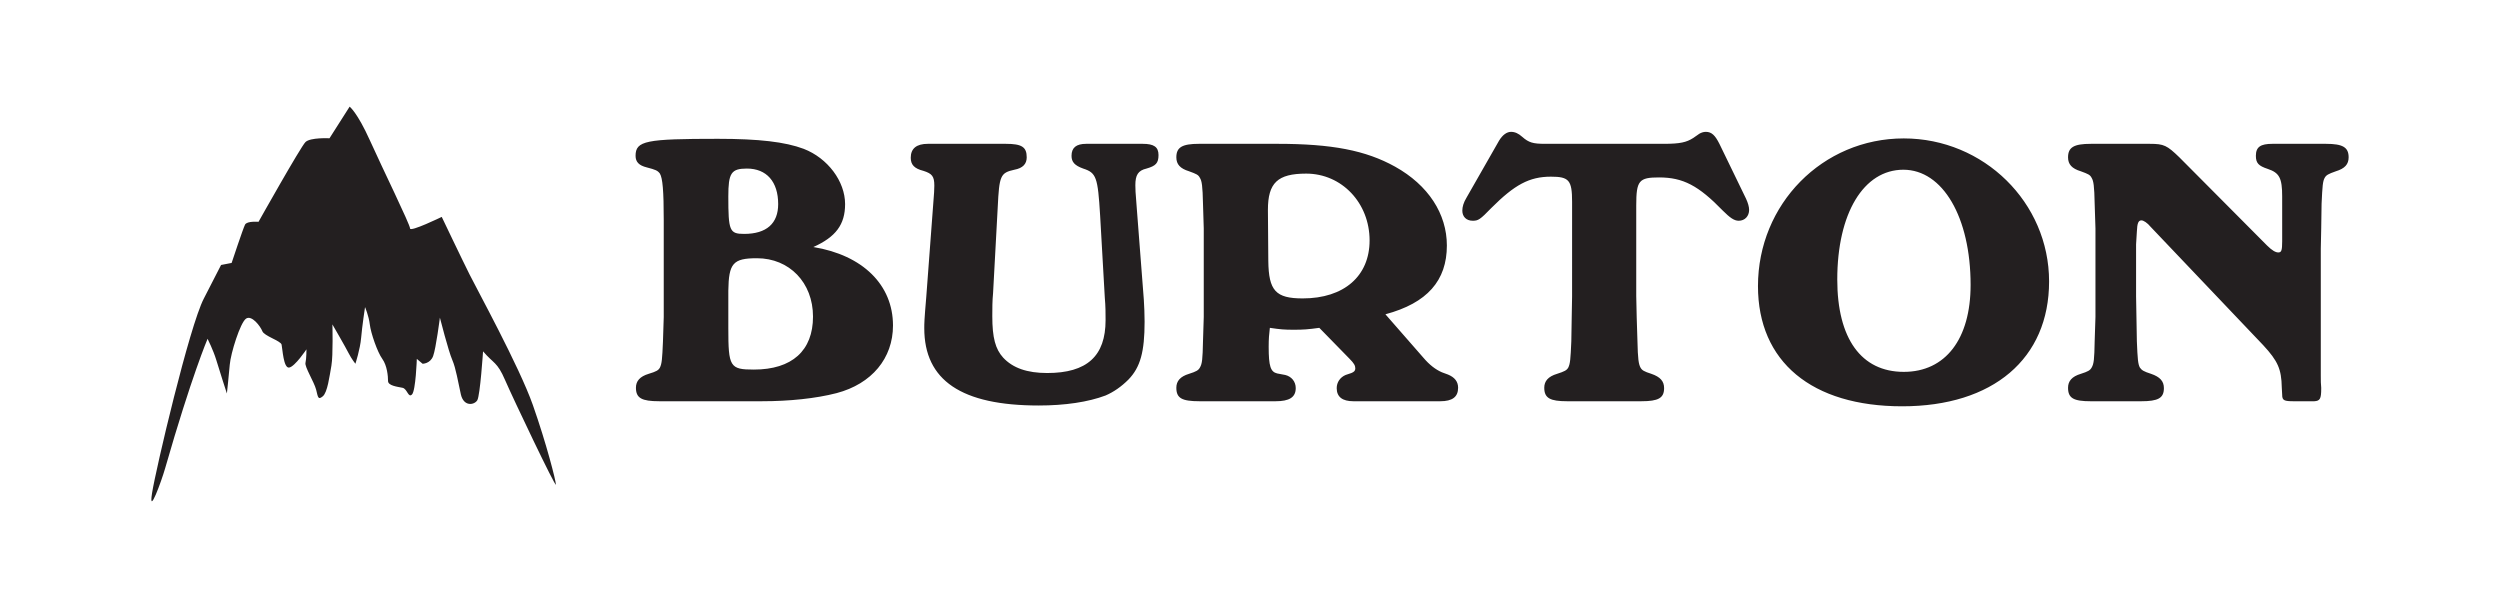 <?xml version="1.0" encoding="utf-8"?>
<!-- Generator: Adobe Illustrator 17.0.0, SVG Export Plug-In . SVG Version: 6.00 Build 0)  -->
<!DOCTYPE svg PUBLIC "-//W3C//DTD SVG 1.1//EN" "http://www.w3.org/Graphics/SVG/1.1/DTD/svg11.dtd">
<svg version="1.1" id="Layer_1" xmlns="http://www.w3.org/2000/svg" xmlns:xlink="http://www.w3.org/1999/xlink" x="0px" y="0px"
	 width="1024px" height="249px" viewBox="0 0 1024 249" enable-background="new 0 0 1024 249" xml:space="preserve">
<path fill="#231F20" d="M333.149,101.186c9.179-4.122,13.001-9.195,13.001-17.587c0-9.333-7.126-18.838-16.952-22.632
	c-7.589-2.854-18.358-4.107-35.167-4.107c-29.439,0-33.703,0.781-33.703,6.962c0,2.529,1.42,3.96,4.578,4.743
	c3.633,0.953,4.453,1.272,5.39,2.546c1.113,1.892,1.571,6.949,1.571,19.147v31.186v8.394l-0.316,9.976
	c-0.308,7.272-0.462,9.175-1.255,10.765c-0.622,1.109-1.414,1.578-4.593,2.54c-3.643,1.095-5.225,3-5.225,5.696
	c0,4.262,2.379,5.532,9.505,5.532h42.257c10.942,0,21.872-1.112,30.416-3.32c14.413-3.801,23.112-14.254,23.112-27.709
	C365.767,116.701,353.413,104.512,333.149,101.186z M305.924,69.042c8.074,0,12.818,5.382,12.818,14.558
	c0,7.917-4.743,12.206-13.942,12.206c-6.006,0-6.479-1.27-6.479-15.362C298.321,70.953,299.448,69.042,305.924,69.042z
	 M308.773,151.377c-9.829,0-10.453-1.112-10.453-16.952v-5.211v-10.14c0.166-11.24,1.901-13.301,11.723-13.301
	c13.276,0,22.963,9.976,22.963,23.908C333.007,143.609,324.448,151.377,308.773,151.377z M474.525,63.498
	c0,3.327-1.104,4.447-4.909,5.544c-3.475,0.796-4.574,2.69-4.574,6.801c0,1.591,0,2.376,0.622,9.985l2.844,36.894
	c0.169,2.852,0.316,5.85,0.316,9.021c0,12.331-1.713,18.679-6.633,23.743c-2.862,2.863-6.018,5.067-9.345,6.502
	c-7.126,2.688-16.636,4.105-27.389,4.105c-31.65,0-46.875-10.284-46.875-31.667c0-1.901,0-3.31,0.818-12.824l2.989-39.892
	c0.173-1.891,0.312-4.122,0.312-5.694c0-3.808-0.935-4.903-4.428-6.023c-3.783-0.951-5.23-2.531-5.23-5.386
	c0-3.795,2.382-5.696,6.991-5.696h31.963c6.499,0,8.548,1.272,8.548,5.538c0,2.688-1.584,4.434-5.055,5.071
	c-5.713,1.264-6.198,2.376-6.82,15.356l-1.905,35.15c-0.316,3.165-0.316,6.489-0.316,9.491c0,8.871,1.282,13.461,4.432,16.948
	c3.955,4.274,9.83,6.323,18.048,6.323c16.328,0,23.918-6.951,23.918-21.672c0-2.696,0-5.708-0.316-9.187l-1.92-33.724
	c-0.937-15.685-1.565-17.421-6.943-19.163c-3.495-1.259-4.767-2.69-4.767-5.219c0-3.327,1.907-4.913,6.019-4.913h23.131
	C472.628,58.911,474.525,60.182,474.525,63.498z M593.114,153.423l-2.517-0.933c-2.555-1.112-5.084-3.013-7.624-6.025
	l-15.506-17.733c17.107-4.59,25.17-13.78,25.17-28.172c0-12.984-7.609-24.716-21.226-32.304c-12.016-6.66-25.798-9.345-48.27-9.345
	h-31.99c-6.956,0-9.321,1.42-9.321,5.538c0,2.856,1.564,4.593,5.203,5.702c3.01,1.107,3.806,1.428,4.432,2.683
	c0.822,1.278,1.124,3.346,1.282,10.622l0.312,10.13v8.227v19.634v8.394l-0.312,9.976c-0.158,7.272-0.32,9.175-1.282,10.765
	c-0.625,1.109-1.422,1.578-4.432,2.54c-3.639,1.095-5.203,3-5.203,5.696c0,4.262,2.211,5.532,9.495,5.532h31.194
	c5.534,0,8.217-1.576,8.217-5.375c0-2.692-1.74-4.759-4.276-5.382l-3.318-0.625c-2.694-0.65-3.491-2.86-3.491-10.927
	c0-3.337,0.169-5.071,0.481-7.757c4.253,0.627,5.85,0.781,9.81,0.781c3.964,0,5.873-0.154,10.449-0.781l12.358,12.647
	c1.901,1.911,2.386,2.846,2.386,3.966c0,0.951-0.485,1.42-1.593,1.892l-2.386,0.804c-2.217,0.939-3.641,2.998-3.641,5.382
	c0,3.641,2.394,5.375,6.824,5.375h35.604c4.907,0,7.301-1.734,7.301-5.532C597.243,156.283,595.804,154.532,593.114,153.423z
	 M533.597,122.231c-11.08,0-13.947-3.156-14.098-15.347l-0.162-20.91c0-11.071,3.949-14.862,15.68-14.862
	c14.575,0,25.967,12.021,25.967,27.383C560.984,113.06,550.532,122.231,533.597,122.231z M715.183,81.4
	c0.797,1.734,1.255,3.32,1.255,4.574c0,2.54-1.72,4.445-4.272,4.445c-1.87,0-3.625-1.278-6.474-4.118
	c-9.972-10.286-16.311-13.625-26.14-13.625c-8.217,0-9.345,1.274-9.345,11.415v37.196l0.185,8.552l0.312,9.976
	c0.15,7.114,0.465,9.333,1.258,10.765c0.631,1.109,1.424,1.578,4.434,2.54c3.633,1.252,5.223,3,5.223,5.854
	c0,4.105-2.386,5.375-9.341,5.375h-30.405c-6.955,0-9.341-1.27-9.341-5.532c0-2.696,1.59-4.601,5.25-5.696
	c2.99-0.962,3.945-1.432,4.576-2.54c0.797-1.589,0.939-3.493,1.255-10.765l0.166-9.976l0.15-8.394V82.661
	c0-8.864-1.258-10.296-8.702-10.296c-8.837,0-14.887,3.331-24.377,12.826c-4.595,4.757-5.373,5.229-7.609,5.229
	c-2.702,0-4.272-1.747-4.272-4.118c0-1.582,0.489-3.329,1.744-5.388l13.29-23.271c1.428-2.371,3.187-3.637,4.918-3.637
	c1.59,0,3.014,0.642,4.595,2.051c2.683,2.373,4.442,2.854,9.329,2.854h48.775c6.493,0,9.183-0.625,11.881-2.365
	c1.566-1.12,2.363-1.586,2.529-1.755c0.797-0.472,1.736-0.785,2.675-0.785c2.386,0,3.806,1.42,5.565,4.905L715.183,81.4z
	 M779.791,56.696c-33.272,0-59.724,26.904-59.724,60.486c0,31.026,22.045,49.239,59.07,49.239c37.217,0,60.17-19.49,60.17-51.144
	C839.307,82.973,812.551,56.696,779.791,56.696z M779.791,152.317c-17.42,0-27.245-13.613-27.245-37.835
	c0-27.074,10.761-44.962,27.076-44.962c16.134,0,27.537,19.467,27.537,47.181C807.159,138.861,796.872,152.317,779.791,152.317z
	 M962,64.449c0,2.856-1.586,4.593-5.223,5.702c-3.164,1.107-3.964,1.582-4.584,2.683c-0.8,1.434-0.935,3.346-1.274,10.622
	l-0.15,10.13l-0.173,8.227v52.096c0,1.901,0,3.479,0.173,4.909v0.316c0,4.266-0.5,5.067-2.864,5.217h-2.69h-5.519
	c-4.13,0-4.919-0.308-4.919-2.688l-0.165-3.006c-0.146-7.447-1.57-10.759-7.597-17.261l-46.073-48.438
	c-1.42-1.742-2.994-2.696-3.791-2.696c-1.27,0-1.755,1.11-1.894,4.587l-0.32,5.217v21.381l0.147,8.394l0.173,9.976
	c0.304,7.272,0.454,9.333,1.251,10.765c0.793,1.109,1.589,1.578,4.576,2.54c3.633,1.252,5.246,3,5.246,5.854
	c0,4.105-2.371,5.375-9.349,5.375h-20.571c-7.128,0-9.341-1.27-9.341-5.532c0-2.696,1.562-4.601,5.223-5.696
	c3.009-0.962,3.791-1.432,4.434-2.54c0.939-1.589,1.108-3.493,1.247-10.765l0.327-9.976v-8.394v-19.634v-8.227l-0.327-10.13
	c-0.139-7.276-0.454-9.345-1.247-10.622c-0.643-1.255-1.424-1.576-4.434-2.683c-3.66-1.108-5.223-2.846-5.223-5.702
	c0-4.118,2.382-5.538,9.341-5.538h24.216c5.704,0,6.982,0.637,12.046,5.538l35.913,36.11c2.07,2.049,3.495,2.842,4.603,2.842
	c1.278,0,1.589-0.793,1.589-4.585v-3.799V80.444c0-7.44-1.104-9.66-5.877-11.248c-3.787-1.251-4.892-2.371-4.892-5.372
	c0-3.641,1.905-4.913,6.793-4.913h21.86C959.637,58.911,962,60.331,962,64.449z M218.262,165.906
	c5.534,15.734,9.439,31.032,9.439,32.587c0,1.589-17.565-35.295-20.812-42.807c-3.293-7.611-4.62-6.601-9.029-11.777
	c0,0-1.195,18.087-2.354,20.027c-1.187,1.971-5.532,2.775-6.731-2.363c-1.168-5.142-1.988-10.598-3.525-14.159
	c-1.545-3.504-5.071-17.302-5.071-17.302s-1.605,12.606-2.771,15.734c-1.18,3.15-4.314,3.15-4.314,3.15l-2.363-1.999
	c0,0-0.437,13.055-1.986,14.577c-1.547,1.547-1.909-2.346-3.889-2.74c-2.026-0.418-5.914-0.835-5.914-2.775
	c0-1.965-0.368-6.299-2.35-9.062c-2.003-2.737-4.709-10.58-5.123-14.121c-0.422-3.539-1.951-7.088-1.951-7.088
	s-1.199,7.859-1.597,12.574c-0.41,4.722-2.356,10.634-2.356,10.634s-1.584-1.999-2.763-4.318c-1.18-2.365-6.649-11.802-6.649-11.802
	s0.337,12.61-0.41,16.884c-0.783,4.334-1.605,11.017-3.545,12.579c-1.94,1.597-1.94,0.376-2.713-2.748
	c-0.82-3.16-4.786-9.389-4.36-10.994c0.402-1.601,0.402-5.513,0.402-5.513s-4.715,7.082-7.074,7.464
	c-2.361,0.427-2.744-7.83-3.115-9.412c-0.425-1.576-7.153-3.5-7.89-5.496c-0.783-1.993-4.334-6.721-6.664-5.128
	c-2.369,1.603-6.281,14.165-6.675,18.866c-0.395,4.715-1.178,11.796-1.178,11.796s-3.191-9.807-4.357-13.761
	c-1.191-3.92-3.547-8.642-3.547-8.642s-6.548,15.235-17.423,53.168c-1.459,5.103-6.87,19.913-5.332,10.084
	c1.53-9.799,15.308-68.376,21.221-79.743c5.885-11.389,7.055-13.744,7.055-13.744l4.326-0.835c0,0,4.68-14.115,5.496-15.695
	c0.822-1.564,5.521-1.152,5.521-1.152s17.242-30.705,19.234-32.666c1.988-1.949,9.835-1.547,9.835-1.547l8.248-12.957
	c0,0,3.131,2.35,8.261,13.73c5.123,11.392,16.493,34.571,16.493,36.164c0,1.576,12.972-4.732,12.972-4.732
	s8.616,18.052,11.396,23.577C195.075,117.977,212.722,150.165,218.262,165.906z"/>
</svg>
